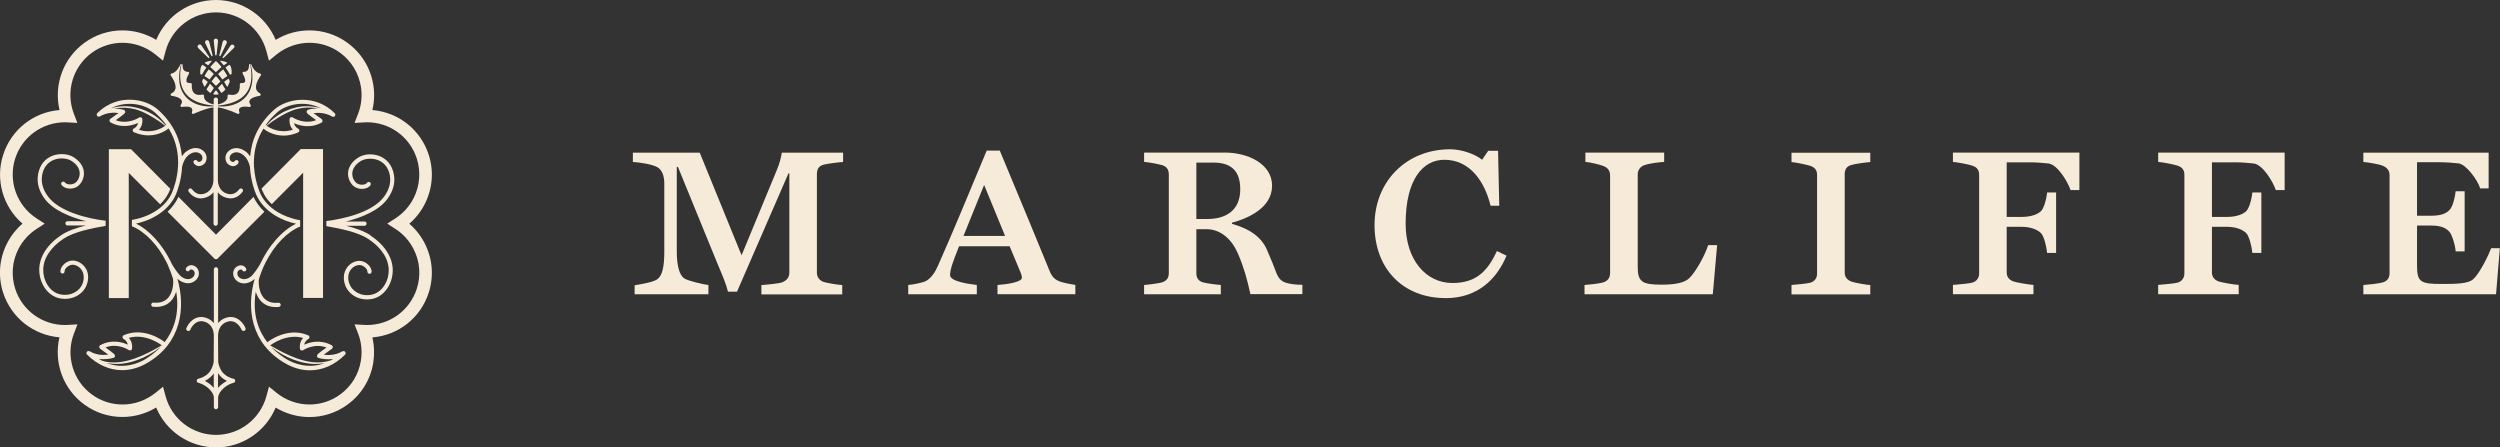 <?xml version="1.0" encoding="UTF-8"?>
<svg id="Layer_2" data-name="Layer 2" xmlns="http://www.w3.org/2000/svg" width="316.69" height="56.67" xmlns:xlink="http://www.w3.org/1999/xlink" viewBox="0 0 316.69 56.67">
  <rect x="0" y="0" width="316.69" height="56.67" fill="#333333" stroke="none"/>
  <defs>
    <style>
      .cls-1 {
        fill: none;
      }

      .cls-2 {
        clip-path: url(#clippath-1);
      }

      .cls-3 {
        fill: #f6ebd9;
      }

      .cls-4 {
        clip-path: url(#clippath);
      }
    </style>
    <clipPath id="clippath">
      <rect class="cls-1" x="0" width="54.71" height="56.67"/>
    </clipPath>
    <clipPath id="clippath-1">
      <rect class="cls-1" x="80.17" y="18.91" width="236.52" height="18.86"/>
    </clipPath>
  </defs>
  <g id="Layer_1-2" data-name="Layer 1">
    <g>
      <g class="cls-4">
        <path class="cls-3" d="M27.62,5.19l-.18,1.76s-.05.08-.1.08c-.04,0-.07-.04-.08-.08l-.18-1.76c-.03-.39.56-.39.53,0"/>
        <path class="cls-3" d="M27.63,50.37s-.04-.49.64-1.14c.6-.57,1.31-.74,1.32-.74.13-.03.22-.15.2-.29-.01-.12-.11-.21-.23-.23-.05,0-.75-.15-1.29-.72-.35-.37-.52-.89-.59-1.17-.03-.11-.04-.22-.04-.34l-.02-3.24c0-.38.13-1.37,1.1-1.72,1.26-.45,1.85.92,1.88.98.06.14.21.2.35.15.14-.06.2-.21.15-.35-.27-.66-1.15-1.78-2.55-1.28-.41.15-.7.38-.92.65v-6.81c0-.15-.12-.27-.27-.27s-.27.12-.27.27v6.81c-.22-.27-.52-.51-.93-.65-1.4-.5-2.28.62-2.55,1.28-.06.14,0,.29.15.35.14.06.29,0,.35-.15.02-.06.61-1.44,1.88-.98.96.34,1.09,1.3,1.1,1.69l-.02,3.27c0,.1-.01.21-.04.31-.07.27-.23.81-.59,1.19-.51.54-1.17.7-1.27.72-.13.02-.23.11-.25.24-.02.13.07.26.21.29,0,0,.71.17,1.32.74.67.63.64,1.11.64,1.13v1.21c0,.15.12.27.27.27s.27-.12.27-.27v-1.21ZM26.8,48.84c-.29-.27-.59-.46-.85-.59.27-.13.59-.34.87-.63.1-.11.19-.22.26-.34v1.86c-.08-.1-.18-.2-.28-.3M27.88,47.62c.28.3.6.5.87.63-.26.13-.56.33-.85.59-.11.1-.2.2-.28.3v-1.87c.08.12.16.23.26.34"/>
        <path class="cls-3" d="M27.35,56.67c-3.34,0-6.31-2.03-7.57-5.05-1.28.78-2.76,1.2-4.27,1.2-1.74,0-3.41-.54-4.82-1.57-2.7-1.96-3.91-5.34-3.16-8.52-3.28-.27-6.1-2.47-7.13-5.64-.68-2.08-.5-4.31.49-6.26.49-.96,1.16-1.81,1.96-2.5C.38,26.2-.63,22.75.41,19.58c1.03-3.18,3.85-5.38,7.13-5.64-.75-3.18.46-6.56,3.16-8.52,1.41-1.03,3.08-1.57,4.82-1.57,1.5,0,2.98.42,4.27,1.2C21.04,2.03,24.01,0,27.35,0s6.31,2.03,7.57,5.05c1.28-.78,2.76-1.2,4.27-1.2,1.74,0,3.41.54,4.82,1.57,1.77,1.29,2.94,3.19,3.28,5.35.17,1.06.13,2.14-.12,3.17,3.28.27,6.1,2.47,7.13,5.64.68,2.08.5,4.31-.49,6.26-.49.96-1.15,1.8-1.96,2.5.8.69,1.47,1.54,1.96,2.5.99,1.95,1.17,4.18.49,6.26-1.03,3.18-3.85,5.38-7.13,5.64.24,1.03.28,2.11.12,3.17-.34,2.16-1.51,4.07-3.28,5.35-1.41,1.03-3.08,1.57-4.82,1.57-1.5,0-2.98-.42-4.27-1.2-1.26,3.02-4.23,5.05-7.57,5.05M20.65,48.98l.32,1.19c.77,2.9,3.4,4.92,6.39,4.92s5.62-2.02,6.39-4.92l.32-1.19.95.77c1.18.96,2.67,1.49,4.18,1.49,1.4,0,2.75-.44,3.88-1.26,1.43-1.04,2.37-2.57,2.64-4.32.18-1.16.06-2.34-.36-3.42l-.45-1.15,1.28.07c.1,0,.21.01.31.01,2.87,0,5.4-1.84,6.29-4.57.55-1.68.41-3.47-.4-5.05-.53-1.04-1.32-1.92-2.3-2.55l-1.04-.67,1.04-.67c.97-.63,1.77-1.51,2.3-2.55.8-1.57.94-3.37.4-5.05-.89-2.73-3.42-4.57-6.29-4.57-.1,0-.21,0-.31.01l-1.28.07.45-1.15c.42-1.08.54-2.26.36-3.42-.28-1.74-1.22-3.28-2.64-4.32-1.14-.83-2.48-1.26-3.88-1.26-1.51,0-2.99.53-4.18,1.49l-.95.77-.32-1.19c-.77-2.9-3.4-4.92-6.39-4.92s-5.62,2.02-6.39,4.92l-.32,1.19-.95-.77c-1.18-.96-2.67-1.49-4.18-1.49-1.4,0-2.75.44-3.88,1.26-2.42,1.76-3.36,4.94-2.28,7.74l.44,1.15-1.27-.07c-.1,0-.21-.01-.31-.01-2.87,0-5.4,1.84-6.29,4.57-.92,2.85.18,5.97,2.7,7.6l1.03.67-1.03.67c-.97.63-1.77,1.51-2.3,2.55-.8,1.57-.94,3.37-.4,5.05.89,2.73,3.42,4.57,6.29,4.57.11,0,.21,0,.32-.01l1.27-.07-.44,1.15c-1.08,2.79-.14,5.98,2.28,7.74,1.14.83,2.48,1.26,3.88,1.26,1.51,0,2.99-.53,4.18-1.49l.95-.77Z"/>
        <path class="cls-3" d="M28.71,5.47l-.77,1.6c-.04.09-.19.04-.16-.06l.43-1.72c.11-.37.66-.17.5.18"/>
        <path class="cls-3" d="M29.6,6.1l-1.27,1.24s-.09.03-.12,0c-.03-.03-.03-.08,0-.11l1-1.47c.23-.31.68.06.41.34"/>
        <path class="cls-3" d="M26.5,5.29l.43,1.72s-.02.09-.06.11c-.04.01-.08-.01-.1-.05l-.77-1.6c-.16-.35.39-.56.5-.18"/>
        <path class="cls-3" d="M25.51,5.75l1,1.47c.06.08-.06.19-.13.11l-1.27-1.24c-.27-.28.18-.66.41-.34"/>
        <path class="cls-3" d="M32.97,11.84c-.29-.14-.46-.32-.52-.58-.17-.72.58-1.69.59-1.7.03-.04.04-.1.02-.15-.02-.05-.06-.09-.12-.1-.72-.13-1.09-1.1-1.09-1.11-.02-.05-.07-.09-.12-.1.19.64.28,1.3.24,1.97-.11,2.44-2.12,3.6-4.36,3.39v-.08c3.25-.33,4.76-1.89,4.08-5.28,0,0-.01,0-.02,0-.08.02-.13.08-.13.16.01.31-.06.54-.2.68-.18.18-.45.16-.45.16-.06,0-.12.02-.15.07-.03.05-.03.11,0,.16.4.68.35.95.28,1.05-.12.18-.46.14-.46.14-.05,0-.09,0-.13.04-.03.03-.05.08-.05.13.03.55-.08.94-.34,1.15-.39.31-1,.14-1.01.14-.05-.01-.1,0-.14.03-.04.03-.06.08-.06.14.07.72-.84,1-1.22,1.08v-.61c0-.15-.12-.27-.27-.27s-.27.12-.27.27v.61c-.37-.08-1.29-.36-1.22-1.08,0-.05-.02-.1-.06-.14-.04-.03-.09-.04-.14-.03,0,0-.62.17-1.01-.14-.26-.21-.38-.6-.34-1.15,0-.05-.02-.09-.05-.13s-.08-.05-.13-.04c0,0-.34.04-.46-.14-.07-.1-.12-.38.28-1.05.03-.05.03-.11,0-.16-.03-.05-.09-.08-.15-.07,0,0-.26.02-.45-.16-.15-.14-.22-.37-.2-.68,0-.08-.05-.15-.13-.16,0,0-.01,0-.02,0-.69,3.39.82,4.95,4.07,5.28v.08c-2.23.2-4.25-.95-4.36-3.39-.03-.67.06-1.34.24-1.97-.05,0-.1.05-.12.1,0,0-.37.98-1.09,1.11-.05,0-.1.05-.12.1-.02.05-.01.11.02.15,0,0,.76.98.59,1.7-.06.25-.23.44-.52.58-.06.03-.1.1-.09.17.01.07.07.12.14.13.3.03,1.1.2,1.27.59.07.16.03.34-.13.57-.04.05-.04.12,0,.18.03.05.1.08.16.07.26-.05.99-.12,1.23.16.1.11.11.28.03.51-.02.06,0,.13.04.17.03.03.07.04.1.04.02,0,.04,0,.07-.01.02,0,1.59-.73,2.52-.82v9.02s0,.02,0,.02c0,0,0,.03,0,.05,0,.04,0,.08,0,.13-.01.4-.15,1.35-1.1,1.69-.63.23-1.17.04-1.61-.54-.09-.12-.26-.14-.37-.05-.12.09-.14.26-.05.37.42.56.95.84,1.53.84.22,0,.45-.04.69-.13.41-.15.7-.38.92-.65v3.98c0,.15.12.27.27.27s.27-.12.27-.27v-3.98c.22.27.52.51.92.65.23.08.46.13.69.13.58,0,1.11-.29,1.53-.84.09-.12.07-.28-.05-.37-.12-.09-.28-.06-.37.05-.44.58-.98.76-1.61.54-.96-.34-1.09-1.29-1.1-1.69,0-.05,0-.09,0-.13,0-.03,0-.05,0-.05,0,0,0-.01,0-.02v-9.02c.93.09,2.51.82,2.52.82.02,0,.04.01.07.01.04,0,.08-.01.1-.04.05-.04.06-.11.04-.17-.08-.23-.07-.4.03-.51.24-.28.97-.21,1.23-.16.06.01.13-.02.16-.07.03-.05.03-.12,0-.18-.16-.23-.2-.41-.13-.57.17-.38.98-.55,1.27-.59.07,0,.13-.06.14-.13.01-.07-.02-.14-.09-.17"/>
        <path class="cls-3" d="M26.76,7.69s0,0,0,0c-.33.04-.59.11-.8.23-.02.01-.02.03-.02.04,0,.02,0,.03.02.04.12.07.25.16.37.25.02.01.05.01.06,0,.13-.16.27-.32.41-.48.02-.02.01-.05,0-.05,0,0-.02-.03-.04-.03"/>
        <path class="cls-3" d="M25.92,10.98s.03,0,.04-.02c.11-.19.22-.37.34-.55.01-.02,0-.05,0-.06-.17-.14-.34-.26-.52-.37,0,0-.02,0-.02,0,0,0,0,0-.01,0-.01,0-.02.01-.03.03-.04.08-.07.16-.1.23-.02.05-.02.1,0,.15.08.2.17.4.27.58,0,.01.02.02.04.02Z"/>
        <path class="cls-3" d="M26.62,8.94c-.05-.05-.1-.09-.15-.13,0,0-.02-.01-.03-.01,0,0,0,0,0,0-.01,0-.03,0-.03.02-.18.26-.35.52-.49.78-.01.02,0,.05.02.06.19.11.38.24.56.39.01,0,.02.01.04,0,.01,0,.02,0,.03-.02.16-.22.32-.43.49-.62.02-.02.02-.05,0-.06-.14-.15-.28-.29-.43-.41"/>
        <path class="cls-3" d="M27.08,11.13c-.15-.18-.3-.34-.45-.49,0,0-.02-.01-.03-.01,0,0,0,0,0,0-.01,0-.03,0-.03.02-.14.21-.27.43-.4.65,0,.02,0,.04,0,.05.14.17.3.31.46.41.02.01.05,0,.06-.02.13-.2.26-.39.39-.56.01-.02.01-.04,0-.06"/>
        <path class="cls-3" d="M25.37,8.86c-.01.16-.01.33,0,.5,0,.02.01.03.03.04.04.02.08.03.13.05.02.01.05,0,.06-.02.15-.28.33-.56.53-.84.02-.02.01-.05-.01-.07-.2-.15-.36-.25-.46-.3,0,0-.02,0-.02,0-.01,0-.03,0-.04.02-.12.17-.19.38-.21.62"/>
        <path class="cls-3" d="M28.05,8.46c-.18-.23-.41-.46-.63-.68-.04-.04-.09-.04-.13,0-.22.22-.44.45-.63.68-.02.02-.01.05,0,.06.05.05.11.09.17.15.13.11.31.28.45.42.04.04.09.04.13,0,.14-.14.33-.31.45-.42.06-.05.11-.1.17-.15.02-.02.02-.04,0-.06"/>
        <path class="cls-3" d="M27.95,7.69s0,0,0,0c.33.04.59.11.8.23.02.01.02.03.02.04,0,.02,0,.03-.02.04-.12.07-.25.16-.37.25-.02.01-.05.01-.06,0-.13-.16-.27-.32-.41-.48-.02-.02-.01-.05,0-.05,0,0,.02-.03.04-.03"/>
        <path class="cls-3" d="M28.79,10.98s-.03,0-.04-.02c-.11-.19-.22-.37-.34-.55-.01-.02,0-.05,0-.06.17-.14.34-.26.52-.37,0,0,.02,0,.02,0,0,0,0,0,.01,0,.01,0,.02.01.03.03.04.08.07.16.1.23.02.05.02.1,0,.15-.08.2-.17.4-.27.58,0,.01-.02.02-.04.02Z"/>
        <path class="cls-3" d="M28.09,8.94c.05-.05.1-.09.15-.13,0,0,.02-.01.03-.01,0,0,0,0,0,0,.01,0,.03,0,.03.02.18.26.35.52.49.78.01.02,0,.05-.02.06-.19.11-.38.24-.56.39-.01,0-.02.01-.04,0-.01,0-.02,0-.03-.02-.16-.22-.32-.43-.49-.62-.02-.02-.02-.05,0-.06.14-.15.28-.29.43-.41"/>
        <path class="cls-3" d="M27.9,10.28c-.13-.18-.32-.4-.47-.58-.04-.04-.1-.04-.14,0-.15.18-.35.4-.47.58-.01.02-.01.05,0,.06.14.13.32.31.47.48.04.04.1.04.14,0,.15-.16.33-.34.47-.48.02-.02.02-.04,0-.06"/>
        <path class="cls-3" d="M27.63,11.13c.15-.18.3-.34.45-.49,0,0,.02-.01.03-.01,0,0,0,0,0,0,.01,0,.03,0,.03.02.14.21.27.43.4.65,0,.02,0,.04,0,.05-.14.17-.3.31-.46.41-.02.01-.05,0-.06-.02-.13-.2-.26-.39-.39-.56-.01-.02-.01-.04,0-.06"/>
        <path class="cls-3" d="M29.34,8.86c.01.16.01.33,0,.5,0,.02-.01.03-.03.04-.04.02-.08.03-.13.05-.02.01-.05,0-.06-.02-.15-.28-.33-.56-.53-.84-.02-.02-.01-.05.01-.07.2-.15.36-.25.46-.3,0,0,.02,0,.02,0,.01,0,.03,0,.04.02.12.17.19.38.21.62"/>
        <path class="cls-3" d="M27.69,11.88c-.06-.1-.17-.26-.26-.38-.04-.05-.11-.05-.15,0-.09.12-.19.28-.26.38,0,.01-.01.03,0,.04,0,.01.02.02.03.03.1.02.2.04.3.04s.2-.01.3-.04c.01,0,.03-.01.03-.03,0-.01,0-.03,0-.04"/>
        <path class="cls-3" d="M33.43,24.58c-.09-.16-.16-.31-.22-.45.06.14.13.29.22.45"/>
        <path class="cls-3" d="M34.43,25.87c-.46-.43-.78-.88-1-1.28.22.4.54.85,1,1.28"/>
        <path class="cls-3" d="M32.11,24.94l-4.75,4.79-4.75-4.79c-.33.69-.79,1.32-1.38,1.88l6,6.01h.26l6-6.01h0c-.58-.56-1.05-1.19-1.38-1.88"/>
        <path class="cls-3" d="M33.43,24.58s0,0,0,0c.22.4.54.85,1,1.28l3.97-3.98v15.86h2.52v-18.86h-2.82l-4.97,5.01c.02.07.05.14.08.21,0,0,0,0,0,.01.06.14.13.29.22.45"/>
        <path class="cls-3" d="M33.21,24.11s0,0,0,.01c0,0,0,0,0-.01"/>
        <polyline class="cls-3" points="33.43 24.59 33.43 24.58 33.43 24.59"/>
        <path class="cls-3" d="M16.61,18.9h-2.82v18.86h2.52v-15.86l3.97,3.98c.73-.7,1.11-1.42,1.3-1.96l-4.97-5.01Z"/>
        <path class="cls-3" d="M43.76,44.66s0-.03-.02-.05c0,0,0-.01,0-.02,0,0-.01-.02-.02-.02,0,0-.01-.02-.02-.03,0,0-.01,0-.02-.01-.01-.01-.03-.02-.04-.03-.02,0-.03-.02-.05-.02-.02,0-.03,0-.05,0-.02,0-.03,0-.05,0-.02,0-.03,0-.05,0-.02,0-.03,0-.05.02,0,0-.01,0-.02,0-.87.52-1.8.51-2.36.43.28-.21.67-.49,1.03-.75.08-.05.12-.14.11-.23,0-.09-.06-.17-.14-.22-1.45-.78-2.81-.37-3.48-.06.11-.51.5-.7.51-.71.1-.04.16-.14.16-.24,0-.11-.06-.2-.16-.24-2.59-1.13-5.02.75-5.12.83-.02.02-.03.04-.05.06-1.09-1.41-1.95-3.51-1.47-6.42.1.35.26.69.48.98.34.46.96.97,2.05.97.12,0,.25,0,.39-.02.15-.02.25-.15.24-.29-.02-.15-.15-.25-.29-.24-.86.09-1.52-.16-1.95-.73-.57-.77-.59-1.9-.52-2.27.06-.2.13-.4.2-.6.13-.35.26-.69.41-1.02l.21-.44c1.12-2.24,2.76-3.93,4.4-4.59v-.8c-1.14-.2-2.08-.57-2.84-1.03-1.15-.69-1.89-1.59-2.25-2.46-.1-.25-.24-.6-.36-1.03-.48-1.63-.86-4.42.8-7.08.28.23,1.21.88,2.56.88.55,0,1.16-.11,1.83-.4.1-.04.16-.14.16-.24,0-.11-.06-.2-.16-.24,0,0-.4-.19-.52-.7.67.31,2.03.72,3.48-.06.08-.04.13-.13.14-.22,0-.09-.04-.18-.11-.23-.36-.26-.75-.54-1.03-.75.56-.08,1.49-.09,2.36.43,0,0,.01,0,.02,0,.02,0,.03.01.05.02.02,0,.03,0,.05,0,.02,0,.03,0,.05,0,.02,0,.03,0,.05,0,.02,0,.03-.01.04-.02.02,0,.03-.02.05-.03,0,0,.01,0,.02-.01,0,0,.01-.02.02-.03,0,0,.02-.01.02-.02,0,0,0-.01,0-.02,0-.02.01-.03.02-.05,0-.02,0-.03,0-.05,0-.02,0-.03,0-.05,0-.02,0-.03,0-.05,0-.02-.01-.03-.02-.05,0-.02-.02-.03-.03-.04,0,0,0-.01-.01-.02-2.51-2.51-6.06-1.89-7.66-.47-2.13,1.88-2.9,4.03-3.06,5.93-.16-.24-.36-.47-.6-.64-.31-.22-1.12-.69-1.94-.18-.3.19-.51.47-.57.79-.06.3,0,.61.16.85.14.2.44.42.79.42h0c.26,0,.49-.13.65-.36.08-.12.05-.29-.07-.37-.12-.08-.29-.05-.37.07-.08.11-.16.13-.21.13h0c-.13,0-.28-.1-.35-.19-.08-.12-.11-.29-.08-.44.03-.13.11-.31.33-.45.53-.33,1.07-.04,1.34.16.46.33.77.97.87,1.45,0,.02.01.04.02.05.05.95.22,1.78.4,2.42.14.51.29.89.38,1.1.41.97,1.23,1.97,2.5,2.73.71.42,1.56.77,2.56.99-1.84.89-3.51,2.89-4.54,5.1-.29.52-.87,1.37-1.21,1.62-.28.2-.82.48-1.34.16-.23-.14-.31-.32-.33-.45-.03-.16,0-.32.08-.44.06-.09.21-.19.35-.19h0c.05,0,.13.01.21.13.08.12.25.15.37.07.12-.08.15-.25.07-.37-.16-.23-.39-.36-.65-.36h0c-.34,0-.65.22-.79.42-.16.24-.22.55-.16.85.07.32.27.6.57.79.27.17.54.23.79.23.51,0,.94-.26,1.15-.41.06-.04.13-.1.19-.17-1.06,3.68-.53,8.23,3.95,10.75,1,.56,2.03.84,3.05.84,1.59,0,3.14-.67,4.45-1.98,0,0,0-.01.01-.02.01-.01.02-.03.03-.04,0-.02.02-.03.02-.05,0-.02,0-.03,0-.05,0-.02,0-.03,0-.05,0-.02,0-.03,0-.05M39.03,13.91c-.13.04-.21.18-.18.31.02.1.04.18,1.2,1-1.55.59-2.9-.3-2.96-.34-.08-.05-.18-.06-.26-.02-.09.04-.14.12-.15.22-.06.66.18,1.09.42,1.35-1.67.53-2.9-.19-3.32-.5.16-.11.39-.29.71-.54.8-.53,1.64-1.05,2.53-1.39,1.02-.38,2.16-.48,3.23-.27-.69,0-1.19.16-1.22.17M35.08,14.26c1.18-1.04,3.52-1.6,5.58-.54-1-.31-2.16-.34-3.15-.11-.34.09-.82.22-1.14.37-.75.28-1.4.77-2.01,1.27-.3.3-.52.51-.65.65-.03-.02-.05-.04-.06-.05.38-.54.85-1.07,1.43-1.58M36.45,45.59c-.48-.27-1.3-.8-2.09-1.65.17.13.41.31.73.54,1.69,1.14,4.05,1.95,6.09,1.5-2.16.85-4.07-.02-4.73-.39M41.85,45.66c-2.17.72-4.57-.24-6.65-1.36-.51-.3-.84-.48-.99-.55.02,0,.03-.01.05-.02.02-.02,2-1.54,4.14-.92-.24.26-.48.69-.41,1.35,0,.09.07.18.15.22.09.04.18.03.26-.02.06-.04,1.41-.92,2.96-.34-1.16.82-1.17.9-1.2,1.01-.03.13.05.27.18.31.04.01.54.17,1.24.17.19,0,.4-.01.62-.04-.11.07-.23.14-.34.2"/>
        <path class="cls-3" d="M46.91,29.79c-.82-.53-1.92-.91-3.07-1.19h2.33c.15,0,.27-.12.27-.27s-.12-.27-.27-.27h-2.35c2.01-.5,4.2-1.4,5.27-2.88.82-1.13,1.06-2.3.71-3.48-.36-1.2-1.17-1.72-1.78-1.95-.89-.33-1.97-.24-2.67.23-.9.59-1.17,1.26-1.24,1.73-.09.58.08,1.18.47,1.65.31.38.81.59,1.34.57.44-.02.82-.19,1.01-.47.08-.12.05-.29-.07-.37-.12-.08-.29-.05-.37.07-.08.11-.29.23-.59.24-.36.02-.7-.12-.91-.37-.29-.35-.42-.8-.35-1.23.08-.51.42-.98,1-1.36.56-.37,1.47-.44,2.2-.17.5.18,1.16.61,1.46,1.6.3,1.01.09,2.02-.63,3.02-1.44,1.99-5.12,2.85-7.33,3.11v.65c1.8.31,3.99.76,5.3,1.61,1.65,1.08,2.6,2.52,2.6,3.96,0,1.53-.93,2.86-2.16,3.11-1.4.28-2.47-.47-2.81-1.34-.22-.58-.21-1.15.03-1.62.21-.39.55-.67.98-.77.45-.11.8.14.93.25.24.2.34.43.33.56,0,.15.11.27.25.28.15,0,.27-.11.28-.25.02-.33-.18-.72-.53-1-.41-.34-.92-.47-1.4-.35-.57.14-1.05.52-1.33,1.04-.32.6-.34,1.33-.06,2.06.42,1.08,1.73,2.01,3.41,1.67,1.48-.29,2.59-1.85,2.59-3.63,0-1.62-1.04-3.23-2.84-4.41"/>
        <path class="cls-3" d="M10.91,34.09c-.27-.52-.76-.9-1.33-1.04-.48-.12-.99.01-1.4.35-.34.28-.54.67-.53,1,0,.15.14.26.28.25.15,0,.26-.13.25-.28,0-.14.09-.36.33-.56.13-.11.49-.35.93-.25.43.1.77.38.98.77.24.47.25,1.04.03,1.62-.34.88-1.41,1.62-2.81,1.34-1.23-.24-2.16-1.58-2.16-3.11,0-1.44.95-2.88,2.6-3.96,1.31-.85,3.5-1.3,5.3-1.61v-.65c-2.21-.25-5.89-1.12-7.33-3.11-.72-.99-.93-2.01-.63-3.02.29-.99.95-1.41,1.46-1.6.73-.27,1.63-.2,2.2.17.58.38.93.85,1,1.36.07.43-.06.88-.35,1.23-.21.25-.55.39-.91.37-.3-.01-.52-.13-.59-.24-.08-.12-.25-.15-.37-.07-.12.08-.15.25-.07.37.19.27.56.45,1.01.47.53.02,1.03-.19,1.34-.57.38-.47.56-1.07.47-1.65-.07-.47-.34-1.14-1.24-1.73-.71-.46-1.78-.55-2.67-.23-.62.23-1.43.75-1.78,1.95-.35,1.18-.11,2.35.71,3.48,1.07,1.48,3.26,2.37,5.27,2.88h-2.35c-.15,0-.27.12-.27.27s.12.27.27.27h2.33c-1.15.29-2.26.66-3.07,1.19-1.81,1.18-2.84,2.78-2.84,4.41,0,1.78,1.11,3.34,2.59,3.63,1.68.33,2.99-.59,3.41-1.67.28-.72.26-1.45-.06-2.06"/>
        <path class="cls-3" d="M21.31,33.71c.15.33.29.67.41,1.02.07.2.14.41.2.6.07.37.05,1.5-.52,2.27-.43.58-1.09.82-1.95.73-.15-.02-.28.09-.29.24-.02.15.09.28.24.29.14.01.27.02.39.02,1.08,0,1.71-.51,2.05-.97.22-.3.37-.64.48-.98.48,2.91-.38,5.01-1.47,6.42-.01-.02-.03-.04-.05-.06-.1-.08-2.53-1.95-5.12-.83-.1.04-.16.14-.16.24,0,.1.06.2.15.25.02,0,.41.2.52.71-.67-.31-2.03-.72-3.48.06-.08.04-.13.13-.14.22,0,.09.04.18.11.23.36.25.75.54,1.03.75-.56.08-1.49.09-2.36-.43,0,0-.01,0-.02,0-.02,0-.03-.01-.05-.02-.02,0-.03,0-.05,0-.02,0-.03,0-.05,0-.02,0-.03,0-.05.01-.02,0-.03.01-.04.02-.02,0-.03.02-.05.03,0,0-.01,0-.02.01,0,0-.01.02-.02.03,0,0-.02.01-.02.02,0,0,0,.01,0,.02,0,.02-.01.03-.02.05,0,.02,0,.03,0,.05,0,.02,0,.03,0,.05,0,.02,0,.03,0,.05,0,.02.01.03.02.04,0,.02.02.03.03.04,0,0,0,.01.01.02,1.31,1.31,2.86,1.98,4.45,1.98,1.02,0,2.06-.28,3.05-.84,4.48-2.52,5.01-7.07,3.95-10.75.07.07.13.12.19.17.21.15.64.41,1.15.41.25,0,.52-.06.79-.23.3-.19.51-.47.57-.79.06-.3,0-.61-.16-.85-.14-.2-.44-.42-.79-.42h0c-.26,0-.49.13-.65.36-.08.12-.05.29.07.37.12.08.29.05.37-.07.08-.11.16-.11.21-.12.13,0,.28.1.35.19.08.12.11.29.08.44-.03.13-.11.31-.33.45-.53.33-1.07.04-1.34-.16-.34-.25-.93-1.1-1.22-1.62-.05-.11-.1-.21-.15-.32,0,0,0,0,0,0,0,0,0,0,0,0-1.04-2.09-2.64-3.94-4.39-4.78,2.8-.62,4.43-2.21,5.07-3.72.2-.47.69-1.81.78-3.52,0-.02.02-.03.02-.05.1-.49.41-1.12.87-1.45.28-.2.82-.48,1.34-.16.23.14.31.32.33.45.03.16,0,.32-.08.44-.06.09-.21.19-.35.19-.05,0-.13-.01-.21-.13-.08-.12-.25-.15-.37-.07-.12.08-.15.25-.07.37.16.23.39.36.65.36h0c.34,0,.65-.22.79-.42.16-.24.22-.55.16-.85-.07-.32-.27-.6-.57-.79-.82-.51-1.63-.04-1.94.18-.24.17-.44.4-.6.64-.16-1.89-.93-4.05-3.06-5.93-.86-.76-2.17-1.23-3.5-1.24-1.11-.02-2.72.28-4.16,1.71,0,0,0,.01-.01.02-.01.01-.02.03-.03.04,0,.01-.02.03-.02.04,0,.02,0,.03,0,.05,0,.02,0,.03,0,.05,0,.02,0,.03,0,.05,0,.02,0,.03.02.05,0,0,0,.01,0,.02,0,0,.02.02.02.02,0,0,.01.02.02.03,0,0,.01,0,.02.01.01.01.03.02.05.03.01,0,.03.02.04.02.02,0,.03,0,.05,0,.02,0,.03,0,.05,0,.02,0,.03,0,.05,0,.02,0,.03,0,.05-.02,0,0,.01,0,.02,0,.87-.52,1.8-.51,2.36-.43-.28.21-.67.49-1.03.74-.08.05-.12.14-.11.23,0,.09.06.17.14.22,1.45.79,2.81.37,3.48.06-.11.51-.5.7-.52.7-.1.04-.16.14-.16.24,0,.11.06.2.16.24.67.29,1.29.4,1.83.4,1.35,0,2.28-.65,2.56-.88,2.1,3.37.92,6.94.44,8.11-.61,1.45-2.24,2.98-5.09,3.48v.8c1.65.67,3.29,2.35,4.4,4.59l.21.44ZM17.61,16.44c.24-.26.48-.69.42-1.35,0-.09-.07-.18-.15-.22-.08-.04-.18-.03-.26.02-.06.04-1.41.92-2.96.34,1.15-.82,1.17-.9,1.2-1,.03-.13-.05-.27-.18-.31-.04-.01-.53-.17-1.22-.17.88-.17,1.81-.13,2.67.09,1.11.31,2.13.93,3.08,1.56.32.25.55.43.71.54-.42.31-1.66,1.03-3.32.5M21,15.89c-.14-.14-.35-.36-.65-.65-1.69-1.51-4.17-2.21-6.32-1.51,2.06-1.07,4.42-.51,5.6.53.58.51,1.05,1.04,1.43,1.58-.01.01-.04.03-.06.05M18.26,45.59c-.66.37-2.58,1.25-4.75.39.02,0,.03,0,.05.01,2.12.41,4.3-.35,6.05-1.51.32-.23.57-.41.73-.54-.79.85-1.61,1.38-2.09,1.65M19.51,44.3c-1.95,1.06-4.46,2.09-6.61,1.38-.13-.07-.25-.14-.38-.22.22.03.42.04.62.04.7,0,1.2-.16,1.24-.17.13-.04.21-.18.18-.31-.02-.1-.04-.18-1.2-1.01,1.55-.59,2.9.3,2.96.34.08.05.18.06.26.02.09-.04.14-.12.15-.22.06-.66-.17-1.09-.41-1.35,2.14-.62,4.12.9,4.14.92.01.01.03.02.05.02-.16.08-.49.26-.99.55"/>
      </g>
      <g class="cls-2">
        <path class="cls-3" d="M104.22,20.9c-.59.18-.74.66-.74,1.18v12.45c0,.52.26.92.74,1.14.33.15,1.88.41,2.47.44v1.18h-10.24v-1.18c.59-.04,2.28-.18,2.69-.37.59-.26.85-.66.85-1.22v-12.56h-.11l-6.52,14.99h-1.14c-.26-1.03-.63-1.88-1.33-3.54l-5.01-12.26h-.15v10.64c0,1.88.33,3.02.92,3.46.48.33,2.54.81,3.09.85v1.18h-9.35v-1.14c.55-.11,2.21-.33,2.84-.74.66-.44.92-1.58.92-3.5v-8.65c0-.99-.29-1.69-.81-2.03-.63-.41-2.36-.66-3.17-.7v-1.18h8.47l5.3,13,4.46-10.79c.37-.85.59-1.8.63-2.21h7.77v1.18c-.59.04-2.1.22-2.58.37"/>
        <path class="cls-3" d="M126.36,37.28v-1.18c1.03-.07,3.09-.33,3.09-.92,0-.18-.04-.29-.11-.52l-1.44-3.46h-6.41c-.44,1.14-.59,1.47-.85,2.25-.18.55-.29,1.03-.29,1.4,0,.81,2.43,1.14,3.39,1.25v1.18h-8.69v-1.18c.59-.04,1.88-.29,2.28-.52.59-.33,1.1-1.03,1.47-1.88,1.95-4.38,4.16-9.76,6.19-14.62h1.66c2.73,6.56,5.41,13,6.37,15.39.18.44.48.85,1.03,1.1.52.26,1.66.44,2.17.52v1.18h-9.87ZM124.66,23.44l-2.61,6.45h5.27l-2.65-6.45Z"/>
        <path class="cls-3" d="M158.4,37.28c-.41-1.88-.81-3.35-1.55-5.08-.77-1.84-2.17-3.17-4.05-3.17h-1.25v5.56c0,.52.18.99.85,1.18.33.11,1.66.29,2.25.33v1.18h-9.72v-1.18c.59-.04,1.92-.22,2.28-.33.66-.22.85-.66.85-1.18v-12.45c0-.55-.18-1.03-.85-1.22-.52-.15-1.69-.37-2.28-.41v-1.18h10.28c2.76,0,5.93,1.36,5.93,4.2s-3.13,4.16-5.08,4.68v.15c1.58.44,3.61,1.29,4.46,3.35.44,1.03.92,2.17,1.07,2.61.41,1.18.88,1.4,1.62,1.58.55.15,1.51.18,1.77.18v1.18h-6.56ZM153.61,20.6h-2.06v7.14h1.44c2.14,0,4.12-.96,4.12-3.76s-1.66-3.39-3.5-3.39"/>
        <path class="cls-3" d="M183.11,37.76c-5.38,0-8.99-3.72-8.99-9.24s4.01-9.61,9.58-9.61c1.47,0,3.2.63,4.05,1.33l.77-1.14h1.25l.15,6.96h-1.1c-.74-3.02-2.58-5.82-5.86-5.82-2.65,0-4.9,2.39-4.9,8.1,0,4.53,2.54,7.51,5.93,7.51,3.02,0,4.46-1.51,5.63-4.05l1.22.59c-1.18,2.84-3.54,5.38-7.73,5.38"/>
        <path class="cls-3" d="M216.96,37.28h-16.24v-1.18c.59-.04,1.92-.18,2.39-.33.63-.22.85-.66.85-1.18v-12.34c0-.55-.22-.99-.85-1.22-.44-.18-1.69-.48-2.28-.52v-1.18h9.98v1.18c-.59.04-1.73.15-2.5.41-.55.18-.85.66-.85,1.18v11.68c0,1.92.52,2.28,3.06,2.28,1.84,0,2.95-.29,3.5-.85.81-.81,1.99-2.91,2.36-4.16h1.14l-.55,6.22Z"/>
        <path class="cls-3" d="M226.94,37.28v-1.18c.55-.04,2.03-.18,2.39-.29.59-.18.85-.63.85-1.14v-12.52c0-.52-.22-.92-.85-1.14-.48-.15-1.84-.44-2.39-.48v-1.18h9.98v1.18c-.59.04-1.92.22-2.39.37-.63.15-.85.63-.85,1.14v12.49c0,.55.29.92.85,1.14.26.11,1.8.41,2.39.44v1.18h-9.98Z"/>
        <path class="cls-3" d="M262.3,24.1c-.37-1.1-1.66-3.24-2.8-3.39-.66-.07-1.51-.15-2.39-.15h-2.91v6.92h1.88c1.36,0,2.14-.41,2.47-.74.33-.33.66-1.33.77-2.36h1.14v7.66h-1.14c-.07-.81-.41-2.14-.77-2.5-.41-.41-1.22-.81-2.47-.81h-1.88v5.78c0,.52.26.92.85,1.14.26.11,1.95.41,2.54.44v1.18h-10.2v-1.18c.55-.04,2.1-.18,2.47-.29.59-.18.85-.66.85-1.18v-12.45c0-.52-.18-.96-.85-1.18-.52-.18-1.92-.44-2.47-.48v-1.18h16.02v4.75h-1.1Z"/>
        <path class="cls-3" d="M288.3,24.1c-.37-1.1-1.66-3.24-2.8-3.39-.66-.07-1.51-.15-2.39-.15h-2.91v6.92h1.88c1.36,0,2.14-.41,2.47-.74.33-.33.66-1.33.77-2.36h1.14v7.66h-1.14c-.07-.81-.41-2.14-.77-2.5-.41-.41-1.22-.81-2.47-.81h-1.88v5.78c0,.52.26.92.85,1.14.26.11,1.95.41,2.54.44v1.18h-10.2v-1.18c.55-.04,2.1-.18,2.47-.29.59-.18.85-.66.85-1.18v-12.45c0-.52-.18-.96-.85-1.18-.52-.18-1.92-.44-2.47-.48v-1.18h16.02v4.75h-1.1Z"/>
        <path class="cls-3" d="M316.21,37.28h-16.83v-1.18c.55-.04,2.03-.18,2.47-.33.63-.18.85-.63.85-1.18v-12.41c0-.52-.26-.92-.85-1.18-.52-.22-1.92-.44-2.47-.48v-1.18h15.87v4.53h-1.07c-.33-1.1-1.8-3.06-2.73-3.17-.66-.07-1.55-.15-2.43-.15h-2.84v6.78h1.8c1.51,0,2.03-.44,2.32-.74.41-.41.7-1.62.77-2.36h1.14v7.62h-1.14c-.04-.81-.48-2.14-.77-2.47-.33-.37-.88-.81-2.32-.81h-1.8v5.12c0,2.03.48,2.28,3.02,2.28,1.84,0,3.5,0,4.12-.63.85-.77,1.99-3.17,2.25-3.9h1.1l-.48,5.82Z"/>
      </g>
    </g>
  </g>
</svg>